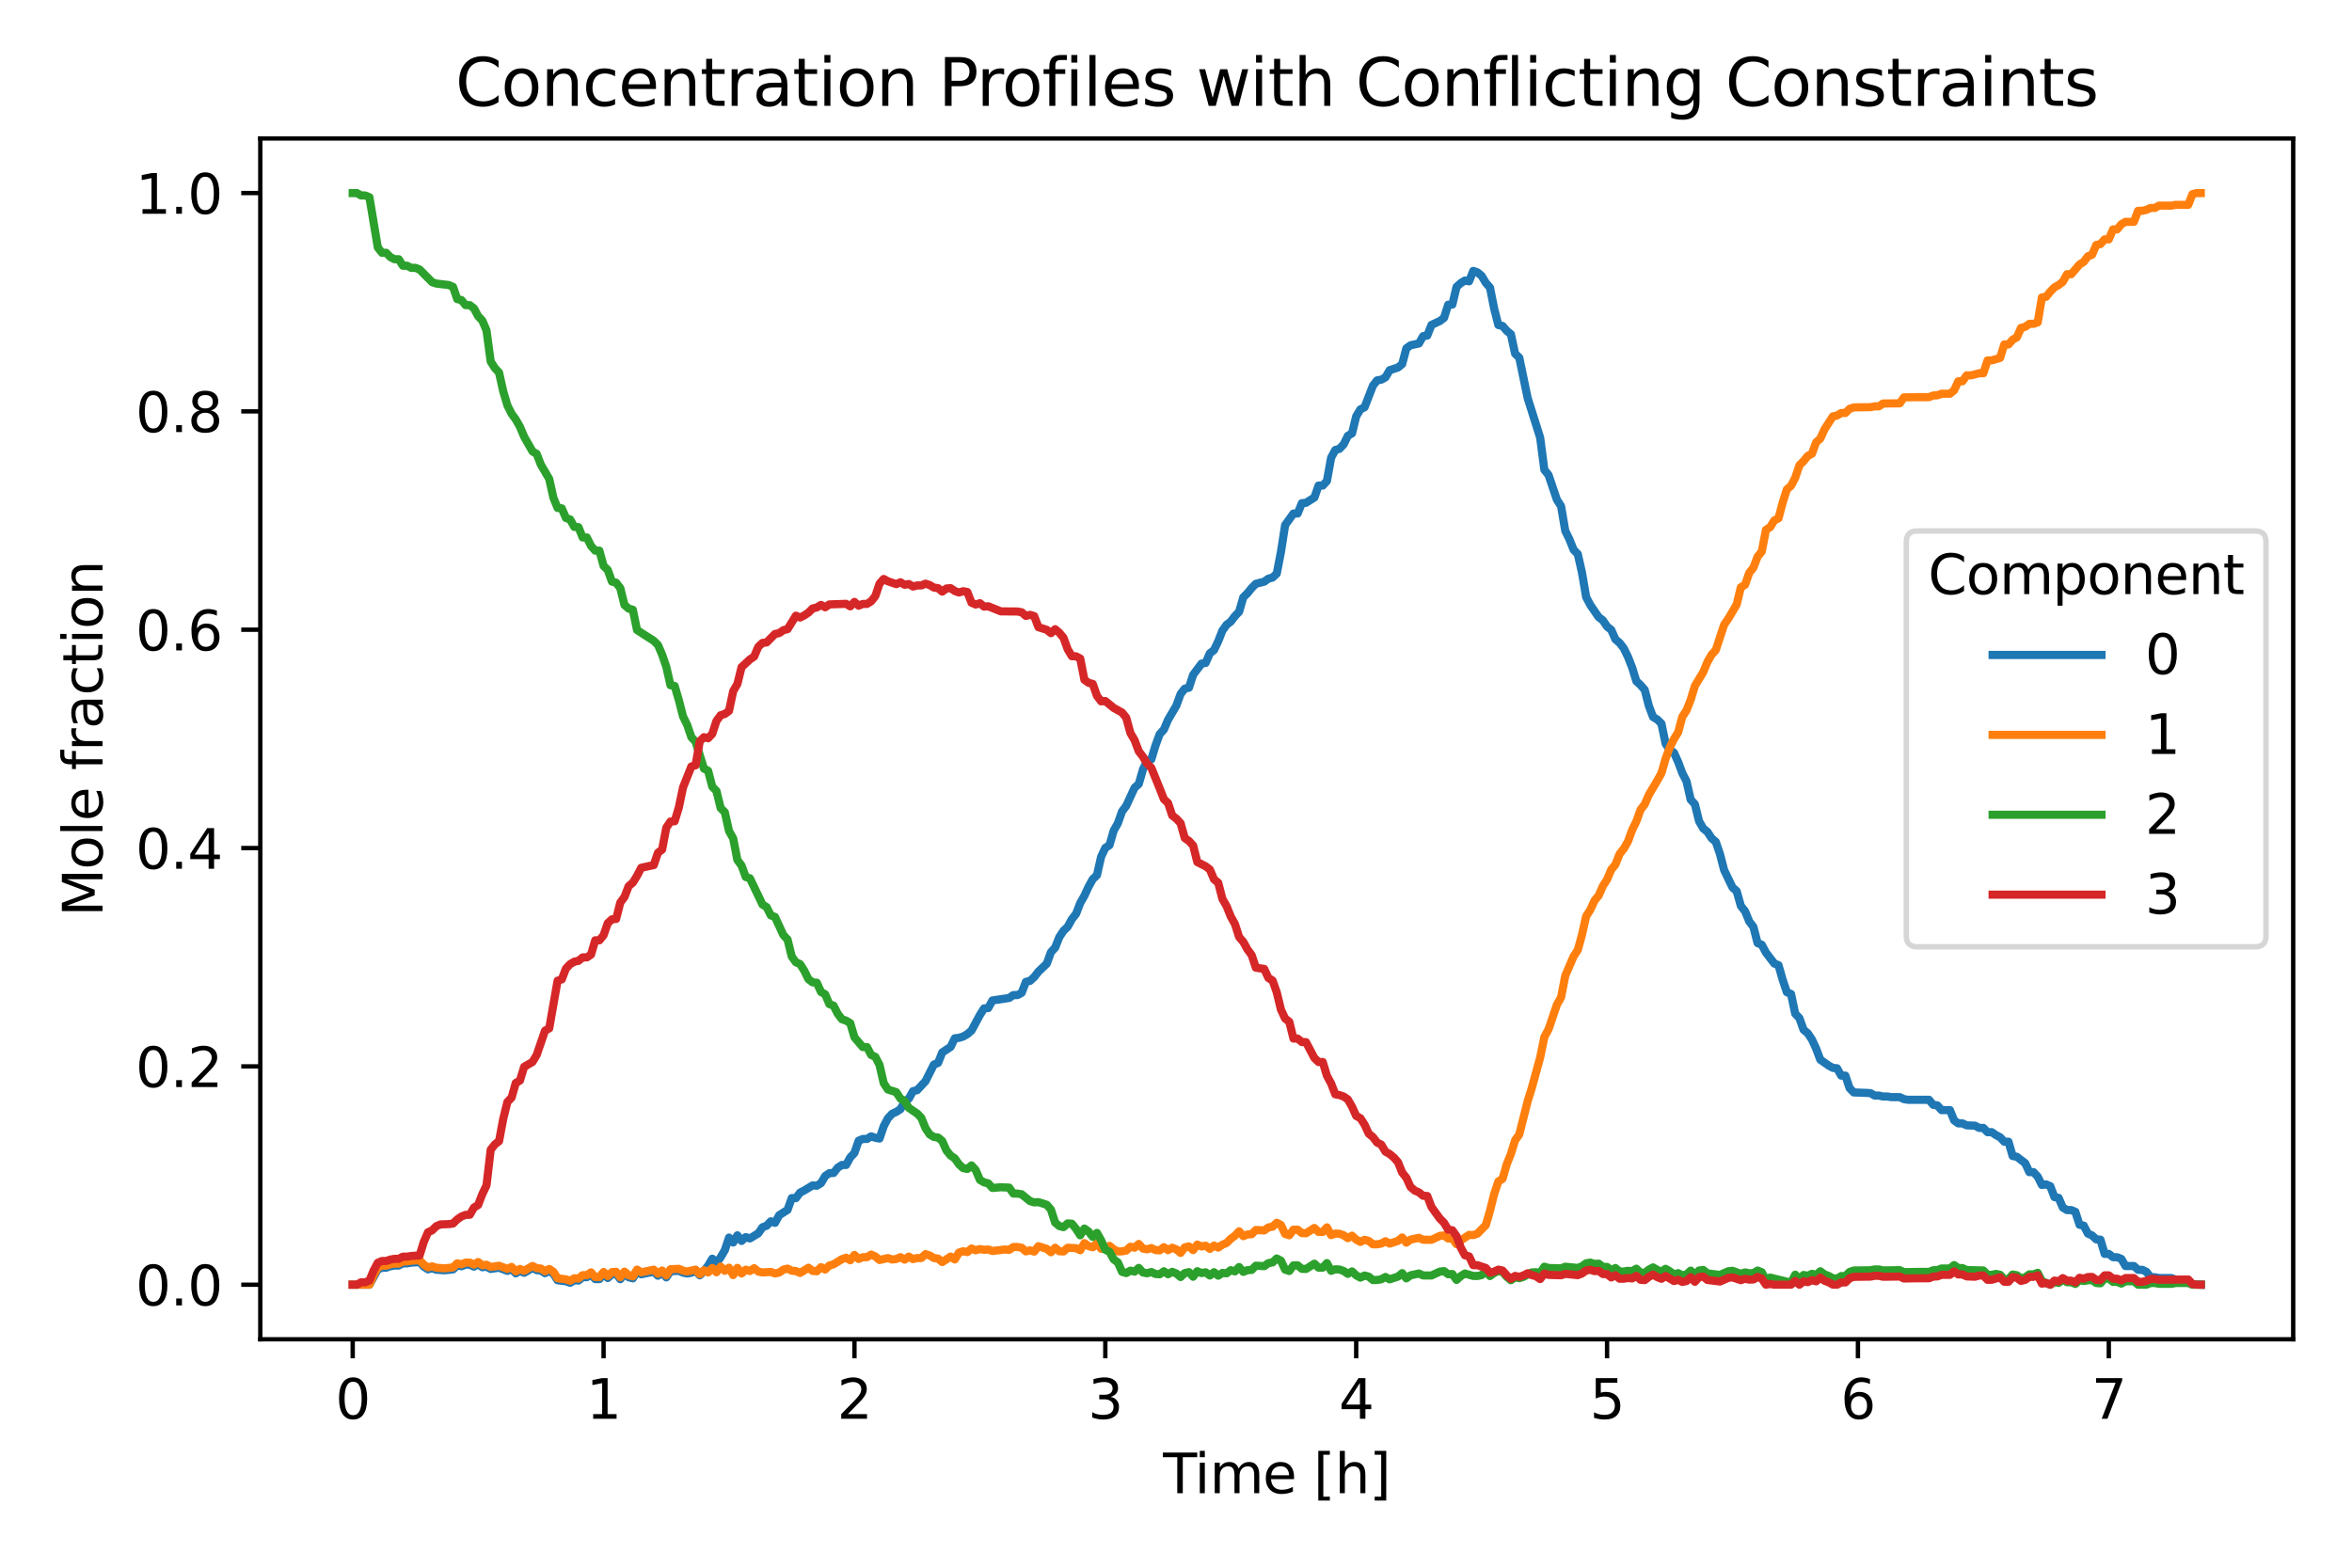 <?xml version="1.0" encoding="utf-8" standalone="no"?>
<!DOCTYPE svg PUBLIC "-//W3C//DTD SVG 1.1//EN"
  "http://www.w3.org/Graphics/SVG/1.1/DTD/svg11.dtd">
<svg xmlns:xlink="http://www.w3.org/1999/xlink" width="432pt" height="288pt" viewBox="0 0 432 288" xmlns="http://www.w3.org/2000/svg" version="1.1">
 <defs>
  <style type="text/css">*{stroke-linejoin: round; stroke-linecap: butt}</style>
 </defs>
 <g id="figure_1">
  <g id="patch_1">
   <path d="M 0 288 
L 432 288 
L 432 0 
L 0 0 
z
" style="fill: #ffffff"/>
  </g>
  <g id="axes_1">
   <g id="patch_2">
    <path d="M 47.81 246.04 
L 421.2 246.04 
L 421.2 25.44 
L 47.81 25.44 
z
" style="fill: #ffffff"/>
   </g>
   <g id="matplotlib.axis_1">
    <g id="xtick_1">
     <g id="line2d_1">
      <defs>
       <path id="m31c81aaff3" d="M 0 0 
L 0 3.5 
" style="stroke: #000000; stroke-width: 0.8"/>
      </defs>
      <g>
       <use xlink:href="#m31c81aaff3" x="64.782" y="246.04" style="stroke: #000000; stroke-width: 0.8"/>
      </g>
     </g>
     <g id="text_1">
      <!-- 0 -->
      <g transform="translate(61.601 260.638) scale(0.1 -0.1)">
       <defs>
        <path id="DejaVuSans-30" d="M 2034 4250 
Q 1547 4250 1301 3770 
Q 1056 3291 1056 2328 
Q 1056 1369 1301 889 
Q 1547 409 2034 409 
Q 2525 409 2770 889 
Q 3016 1369 3016 2328 
Q 3016 3291 2770 3770 
Q 2525 4250 2034 4250 
z
M 2034 4750 
Q 2819 4750 3233 4129 
Q 3647 3509 3647 2328 
Q 3647 1150 3233 529 
Q 2819 -91 2034 -91 
Q 1250 -91 836 529 
Q 422 1150 422 2328 
Q 422 3509 836 4129 
Q 1250 4750 2034 4750 
z
" transform="scale(0.016)"/>
       </defs>
       <use xlink:href="#DejaVuSans-30"/>
      </g>
     </g>
    </g>
    <g id="xtick_2">
     <g id="line2d_2">
      <g>
       <use xlink:href="#m31c81aaff3" x="110.861" y="246.04" style="stroke: #000000; stroke-width: 0.8"/>
      </g>
     </g>
     <g id="text_2">
      <!-- 1 -->
      <g transform="translate(107.68 260.638) scale(0.1 -0.1)">
       <defs>
        <path id="DejaVuSans-31" d="M 794 531 
L 1825 531 
L 1825 4091 
L 703 3866 
L 703 4441 
L 1819 4666 
L 2450 4666 
L 2450 531 
L 3481 531 
L 3481 0 
L 794 0 
L 794 531 
z
" transform="scale(0.016)"/>
       </defs>
       <use xlink:href="#DejaVuSans-31"/>
      </g>
     </g>
    </g>
    <g id="xtick_3">
     <g id="line2d_3">
      <g>
       <use xlink:href="#m31c81aaff3" x="156.939" y="246.04" style="stroke: #000000; stroke-width: 0.8"/>
      </g>
     </g>
     <g id="text_3">
      <!-- 2 -->
      <g transform="translate(153.758 260.638) scale(0.1 -0.1)">
       <defs>
        <path id="DejaVuSans-32" d="M 1228 531 
L 3431 531 
L 3431 0 
L 469 0 
L 469 531 
Q 828 903 1448 1529 
Q 2069 2156 2228 2338 
Q 2531 2678 2651 2914 
Q 2772 3150 2772 3378 
Q 2772 3750 2511 3984 
Q 2250 4219 1831 4219 
Q 1534 4219 1204 4116 
Q 875 4013 500 3803 
L 500 4441 
Q 881 4594 1212 4672 
Q 1544 4750 1819 4750 
Q 2544 4750 2975 4387 
Q 3406 4025 3406 3419 
Q 3406 3131 3298 2873 
Q 3191 2616 2906 2266 
Q 2828 2175 2409 1742 
Q 1991 1309 1228 531 
z
" transform="scale(0.016)"/>
       </defs>
       <use xlink:href="#DejaVuSans-32"/>
      </g>
     </g>
    </g>
    <g id="xtick_4">
     <g id="line2d_4">
      <g>
       <use xlink:href="#m31c81aaff3" x="203.018" y="246.04" style="stroke: #000000; stroke-width: 0.8"/>
      </g>
     </g>
     <g id="text_4">
      <!-- 3 -->
      <g transform="translate(199.837 260.638) scale(0.1 -0.1)">
       <defs>
        <path id="DejaVuSans-33" d="M 2597 2516 
Q 3050 2419 3304 2112 
Q 3559 1806 3559 1356 
Q 3559 666 3084 287 
Q 2609 -91 1734 -91 
Q 1441 -91 1130 -33 
Q 819 25 488 141 
L 488 750 
Q 750 597 1062 519 
Q 1375 441 1716 441 
Q 2309 441 2620 675 
Q 2931 909 2931 1356 
Q 2931 1769 2642 2001 
Q 2353 2234 1838 2234 
L 1294 2234 
L 1294 2753 
L 1863 2753 
Q 2328 2753 2575 2939 
Q 2822 3125 2822 3475 
Q 2822 3834 2567 4026 
Q 2313 4219 1838 4219 
Q 1578 4219 1281 4162 
Q 984 4106 628 3988 
L 628 4550 
Q 988 4650 1302 4700 
Q 1616 4750 1894 4750 
Q 2613 4750 3031 4423 
Q 3450 4097 3450 3541 
Q 3450 3153 3228 2886 
Q 3006 2619 2597 2516 
z
" transform="scale(0.016)"/>
       </defs>
       <use xlink:href="#DejaVuSans-33"/>
      </g>
     </g>
    </g>
    <g id="xtick_5">
     <g id="line2d_5">
      <g>
       <use xlink:href="#m31c81aaff3" x="249.097" y="246.04" style="stroke: #000000; stroke-width: 0.8"/>
      </g>
     </g>
     <g id="text_5">
      <!-- 4 -->
      <g transform="translate(245.915 260.638) scale(0.1 -0.1)">
       <defs>
        <path id="DejaVuSans-34" d="M 2419 4116 
L 825 1625 
L 2419 1625 
L 2419 4116 
z
M 2253 4666 
L 3047 4666 
L 3047 1625 
L 3713 1625 
L 3713 1100 
L 3047 1100 
L 3047 0 
L 2419 0 
L 2419 1100 
L 313 1100 
L 313 1709 
L 2253 4666 
z
" transform="scale(0.016)"/>
       </defs>
       <use xlink:href="#DejaVuSans-34"/>
      </g>
     </g>
    </g>
    <g id="xtick_6">
     <g id="line2d_6">
      <g>
       <use xlink:href="#m31c81aaff3" x="295.175" y="246.04" style="stroke: #000000; stroke-width: 0.8"/>
      </g>
     </g>
     <g id="text_6">
      <!-- 5 -->
      <g transform="translate(291.994 260.638) scale(0.1 -0.1)">
       <defs>
        <path id="DejaVuSans-35" d="M 691 4666 
L 3169 4666 
L 3169 4134 
L 1269 4134 
L 1269 2991 
Q 1406 3038 1543 3061 
Q 1681 3084 1819 3084 
Q 2600 3084 3056 2656 
Q 3513 2228 3513 1497 
Q 3513 744 3044 326 
Q 2575 -91 1722 -91 
Q 1428 -91 1123 -41 
Q 819 9 494 109 
L 494 744 
Q 775 591 1075 516 
Q 1375 441 1709 441 
Q 2250 441 2565 725 
Q 2881 1009 2881 1497 
Q 2881 1984 2565 2268 
Q 2250 2553 1709 2553 
Q 1456 2553 1204 2497 
Q 953 2441 691 2322 
L 691 4666 
z
" transform="scale(0.016)"/>
       </defs>
       <use xlink:href="#DejaVuSans-35"/>
      </g>
     </g>
    </g>
    <g id="xtick_7">
     <g id="line2d_7">
      <g>
       <use xlink:href="#m31c81aaff3" x="341.254" y="246.04" style="stroke: #000000; stroke-width: 0.8"/>
      </g>
     </g>
     <g id="text_7">
      <!-- 6 -->
      <g transform="translate(338.072 260.638) scale(0.1 -0.1)">
       <defs>
        <path id="DejaVuSans-36" d="M 2113 2584 
Q 1688 2584 1439 2293 
Q 1191 2003 1191 1497 
Q 1191 994 1439 701 
Q 1688 409 2113 409 
Q 2538 409 2786 701 
Q 3034 994 3034 1497 
Q 3034 2003 2786 2293 
Q 2538 2584 2113 2584 
z
M 3366 4563 
L 3366 3988 
Q 3128 4100 2886 4159 
Q 2644 4219 2406 4219 
Q 1781 4219 1451 3797 
Q 1122 3375 1075 2522 
Q 1259 2794 1537 2939 
Q 1816 3084 2150 3084 
Q 2853 3084 3261 2657 
Q 3669 2231 3669 1497 
Q 3669 778 3244 343 
Q 2819 -91 2113 -91 
Q 1303 -91 875 529 
Q 447 1150 447 2328 
Q 447 3434 972 4092 
Q 1497 4750 2381 4750 
Q 2619 4750 2861 4703 
Q 3103 4656 3366 4563 
z
" transform="scale(0.016)"/>
       </defs>
       <use xlink:href="#DejaVuSans-36"/>
      </g>
     </g>
    </g>
    <g id="xtick_8">
     <g id="line2d_8">
      <g>
       <use xlink:href="#m31c81aaff3" x="387.332" y="246.04" style="stroke: #000000; stroke-width: 0.8"/>
      </g>
     </g>
     <g id="text_8">
      <!-- 7 -->
      <g transform="translate(384.151 260.638) scale(0.1 -0.1)">
       <defs>
        <path id="DejaVuSans-37" d="M 525 4666 
L 3525 4666 
L 3525 4397 
L 1831 0 
L 1172 0 
L 2766 4134 
L 525 4134 
L 525 4666 
z
" transform="scale(0.016)"/>
       </defs>
       <use xlink:href="#DejaVuSans-37"/>
      </g>
     </g>
    </g>
    <g id="text_9">
     <!-- Time [h] -->
     <g transform="translate(213.612 274.317) scale(0.1 -0.1)">
      <defs>
       <path id="DejaVuSans-54" d="M -19 4666 
L 3928 4666 
L 3928 4134 
L 2272 4134 
L 2272 0 
L 1638 0 
L 1638 4134 
L -19 4134 
L -19 4666 
z
" transform="scale(0.016)"/>
       <path id="DejaVuSans-69" d="M 603 3500 
L 1178 3500 
L 1178 0 
L 603 0 
L 603 3500 
z
M 603 4863 
L 1178 4863 
L 1178 4134 
L 603 4134 
L 603 4863 
z
" transform="scale(0.016)"/>
       <path id="DejaVuSans-6d" d="M 3328 2828 
Q 3544 3216 3844 3400 
Q 4144 3584 4550 3584 
Q 5097 3584 5394 3201 
Q 5691 2819 5691 2113 
L 5691 0 
L 5113 0 
L 5113 2094 
Q 5113 2597 4934 2840 
Q 4756 3084 4391 3084 
Q 3944 3084 3684 2787 
Q 3425 2491 3425 1978 
L 3425 0 
L 2847 0 
L 2847 2094 
Q 2847 2600 2669 2842 
Q 2491 3084 2119 3084 
Q 1678 3084 1418 2786 
Q 1159 2488 1159 1978 
L 1159 0 
L 581 0 
L 581 3500 
L 1159 3500 
L 1159 2956 
Q 1356 3278 1631 3431 
Q 1906 3584 2284 3584 
Q 2666 3584 2933 3390 
Q 3200 3197 3328 2828 
z
" transform="scale(0.016)"/>
       <path id="DejaVuSans-65" d="M 3597 1894 
L 3597 1613 
L 953 1613 
Q 991 1019 1311 708 
Q 1631 397 2203 397 
Q 2534 397 2845 478 
Q 3156 559 3463 722 
L 3463 178 
Q 3153 47 2828 -22 
Q 2503 -91 2169 -91 
Q 1331 -91 842 396 
Q 353 884 353 1716 
Q 353 2575 817 3079 
Q 1281 3584 2069 3584 
Q 2775 3584 3186 3129 
Q 3597 2675 3597 1894 
z
M 3022 2063 
Q 3016 2534 2758 2815 
Q 2500 3097 2075 3097 
Q 1594 3097 1305 2825 
Q 1016 2553 972 2059 
L 3022 2063 
z
" transform="scale(0.016)"/>
       <path id="DejaVuSans-20" transform="scale(0.016)"/>
       <path id="DejaVuSans-5b" d="M 550 4863 
L 1875 4863 
L 1875 4416 
L 1125 4416 
L 1125 -397 
L 1875 -397 
L 1875 -844 
L 550 -844 
L 550 4863 
z
" transform="scale(0.016)"/>
       <path id="DejaVuSans-68" d="M 3513 2113 
L 3513 0 
L 2938 0 
L 2938 2094 
Q 2938 2591 2744 2837 
Q 2550 3084 2163 3084 
Q 1697 3084 1428 2787 
Q 1159 2491 1159 1978 
L 1159 0 
L 581 0 
L 581 4863 
L 1159 4863 
L 1159 2956 
Q 1366 3272 1645 3428 
Q 1925 3584 2291 3584 
Q 2894 3584 3203 3211 
Q 3513 2838 3513 2113 
z
" transform="scale(0.016)"/>
       <path id="DejaVuSans-5d" d="M 1947 4863 
L 1947 -844 
L 622 -844 
L 622 -397 
L 1369 -397 
L 1369 4416 
L 622 4416 
L 622 4863 
L 1947 4863 
z
" transform="scale(0.016)"/>
      </defs>
      <use xlink:href="#DejaVuSans-54"/>
      <use xlink:href="#DejaVuSans-69" transform="translate(57.959 0)"/>
      <use xlink:href="#DejaVuSans-6d" transform="translate(85.742 0)"/>
      <use xlink:href="#DejaVuSans-65" transform="translate(183.154 0)"/>
      <use xlink:href="#DejaVuSans-20" transform="translate(244.678 0)"/>
      <use xlink:href="#DejaVuSans-5b" transform="translate(276.465 0)"/>
      <use xlink:href="#DejaVuSans-68" transform="translate(315.479 0)"/>
      <use xlink:href="#DejaVuSans-5d" transform="translate(378.857 0)"/>
     </g>
    </g>
   </g>
   <g id="matplotlib.axis_2">
    <g id="ytick_1">
     <g id="line2d_9">
      <defs>
       <path id="m5eb9a94546" d="M 0 0 
L -3.5 0 
" style="stroke: #000000; stroke-width: 0.8"/>
      </defs>
      <g>
       <use xlink:href="#m5eb9a94546" x="47.81" y="236.013" style="stroke: #000000; stroke-width: 0.8"/>
      </g>
     </g>
     <g id="text_10">
      <!-- 0.0 -->
      <g transform="translate(24.907 239.812) scale(0.1 -0.1)">
       <defs>
        <path id="DejaVuSans-2e" d="M 684 794 
L 1344 794 
L 1344 0 
L 684 0 
L 684 794 
z
" transform="scale(0.016)"/>
       </defs>
       <use xlink:href="#DejaVuSans-30"/>
       <use xlink:href="#DejaVuSans-2e" transform="translate(63.623 0)"/>
       <use xlink:href="#DejaVuSans-30" transform="translate(95.41 0)"/>
      </g>
     </g>
    </g>
    <g id="ytick_2">
     <g id="line2d_10">
      <g>
       <use xlink:href="#m5eb9a94546" x="47.81" y="195.904" style="stroke: #000000; stroke-width: 0.8"/>
      </g>
     </g>
     <g id="text_11">
      <!-- 0.2 -->
      <g transform="translate(24.907 199.703) scale(0.1 -0.1)">
       <use xlink:href="#DejaVuSans-30"/>
       <use xlink:href="#DejaVuSans-2e" transform="translate(63.623 0)"/>
       <use xlink:href="#DejaVuSans-32" transform="translate(95.41 0)"/>
      </g>
     </g>
    </g>
    <g id="ytick_3">
     <g id="line2d_11">
      <g>
       <use xlink:href="#m5eb9a94546" x="47.81" y="155.795" style="stroke: #000000; stroke-width: 0.8"/>
      </g>
     </g>
     <g id="text_12">
      <!-- 0.4 -->
      <g transform="translate(24.907 159.594) scale(0.1 -0.1)">
       <use xlink:href="#DejaVuSans-30"/>
       <use xlink:href="#DejaVuSans-2e" transform="translate(63.623 0)"/>
       <use xlink:href="#DejaVuSans-34" transform="translate(95.41 0)"/>
      </g>
     </g>
    </g>
    <g id="ytick_4">
     <g id="line2d_12">
      <g>
       <use xlink:href="#m5eb9a94546" x="47.81" y="115.685" style="stroke: #000000; stroke-width: 0.8"/>
      </g>
     </g>
     <g id="text_13">
      <!-- 0.6 -->
      <g transform="translate(24.907 119.485) scale(0.1 -0.1)">
       <use xlink:href="#DejaVuSans-30"/>
       <use xlink:href="#DejaVuSans-2e" transform="translate(63.623 0)"/>
       <use xlink:href="#DejaVuSans-36" transform="translate(95.41 0)"/>
      </g>
     </g>
    </g>
    <g id="ytick_5">
     <g id="line2d_13">
      <g>
       <use xlink:href="#m5eb9a94546" x="47.81" y="75.576" style="stroke: #000000; stroke-width: 0.8"/>
      </g>
     </g>
     <g id="text_14">
      <!-- 0.8 -->
      <g transform="translate(24.907 79.376) scale(0.1 -0.1)">
       <defs>
        <path id="DejaVuSans-38" d="M 2034 2216 
Q 1584 2216 1326 1975 
Q 1069 1734 1069 1313 
Q 1069 891 1326 650 
Q 1584 409 2034 409 
Q 2484 409 2743 651 
Q 3003 894 3003 1313 
Q 3003 1734 2745 1975 
Q 2488 2216 2034 2216 
z
M 1403 2484 
Q 997 2584 770 2862 
Q 544 3141 544 3541 
Q 544 4100 942 4425 
Q 1341 4750 2034 4750 
Q 2731 4750 3128 4425 
Q 3525 4100 3525 3541 
Q 3525 3141 3298 2862 
Q 3072 2584 2669 2484 
Q 3125 2378 3379 2068 
Q 3634 1759 3634 1313 
Q 3634 634 3220 271 
Q 2806 -91 2034 -91 
Q 1263 -91 848 271 
Q 434 634 434 1313 
Q 434 1759 690 2068 
Q 947 2378 1403 2484 
z
M 1172 3481 
Q 1172 3119 1398 2916 
Q 1625 2713 2034 2713 
Q 2441 2713 2670 2916 
Q 2900 3119 2900 3481 
Q 2900 3844 2670 4047 
Q 2441 4250 2034 4250 
Q 1625 4250 1398 4047 
Q 1172 3844 1172 3481 
z
" transform="scale(0.016)"/>
       </defs>
       <use xlink:href="#DejaVuSans-30"/>
       <use xlink:href="#DejaVuSans-2e" transform="translate(63.623 0)"/>
       <use xlink:href="#DejaVuSans-38" transform="translate(95.41 0)"/>
      </g>
     </g>
    </g>
    <g id="ytick_6">
     <g id="line2d_14">
      <g>
       <use xlink:href="#m5eb9a94546" x="47.81" y="35.467" style="stroke: #000000; stroke-width: 0.8"/>
      </g>
     </g>
     <g id="text_15">
      <!-- 1.0 -->
      <g transform="translate(24.907 39.266) scale(0.1 -0.1)">
       <use xlink:href="#DejaVuSans-31"/>
       <use xlink:href="#DejaVuSans-2e" transform="translate(63.623 0)"/>
       <use xlink:href="#DejaVuSans-30" transform="translate(95.41 0)"/>
      </g>
     </g>
    </g>
    <g id="text_16">
     <!-- Mole fraction -->
     <g transform="translate(18.827 168.374) rotate(-90) scale(0.1 -0.1)">
      <defs>
       <path id="DejaVuSans-4d" d="M 628 4666 
L 1569 4666 
L 2759 1491 
L 3956 4666 
L 4897 4666 
L 4897 0 
L 4281 0 
L 4281 4097 
L 3078 897 
L 2444 897 
L 1241 4097 
L 1241 0 
L 628 0 
L 628 4666 
z
" transform="scale(0.016)"/>
       <path id="DejaVuSans-6f" d="M 1959 3097 
Q 1497 3097 1228 2736 
Q 959 2375 959 1747 
Q 959 1119 1226 758 
Q 1494 397 1959 397 
Q 2419 397 2687 759 
Q 2956 1122 2956 1747 
Q 2956 2369 2687 2733 
Q 2419 3097 1959 3097 
z
M 1959 3584 
Q 2709 3584 3137 3096 
Q 3566 2609 3566 1747 
Q 3566 888 3137 398 
Q 2709 -91 1959 -91 
Q 1206 -91 779 398 
Q 353 888 353 1747 
Q 353 2609 779 3096 
Q 1206 3584 1959 3584 
z
" transform="scale(0.016)"/>
       <path id="DejaVuSans-6c" d="M 603 4863 
L 1178 4863 
L 1178 0 
L 603 0 
L 603 4863 
z
" transform="scale(0.016)"/>
       <path id="DejaVuSans-66" d="M 2375 4863 
L 2375 4384 
L 1825 4384 
Q 1516 4384 1395 4259 
Q 1275 4134 1275 3809 
L 1275 3500 
L 2222 3500 
L 2222 3053 
L 1275 3053 
L 1275 0 
L 697 0 
L 697 3053 
L 147 3053 
L 147 3500 
L 697 3500 
L 697 3744 
Q 697 4328 969 4595 
Q 1241 4863 1831 4863 
L 2375 4863 
z
" transform="scale(0.016)"/>
       <path id="DejaVuSans-72" d="M 2631 2963 
Q 2534 3019 2420 3045 
Q 2306 3072 2169 3072 
Q 1681 3072 1420 2755 
Q 1159 2438 1159 1844 
L 1159 0 
L 581 0 
L 581 3500 
L 1159 3500 
L 1159 2956 
Q 1341 3275 1631 3429 
Q 1922 3584 2338 3584 
Q 2397 3584 2469 3576 
Q 2541 3569 2628 3553 
L 2631 2963 
z
" transform="scale(0.016)"/>
       <path id="DejaVuSans-61" d="M 2194 1759 
Q 1497 1759 1228 1600 
Q 959 1441 959 1056 
Q 959 750 1161 570 
Q 1363 391 1709 391 
Q 2188 391 2477 730 
Q 2766 1069 2766 1631 
L 2766 1759 
L 2194 1759 
z
M 3341 1997 
L 3341 0 
L 2766 0 
L 2766 531 
Q 2569 213 2275 61 
Q 1981 -91 1556 -91 
Q 1019 -91 701 211 
Q 384 513 384 1019 
Q 384 1609 779 1909 
Q 1175 2209 1959 2209 
L 2766 2209 
L 2766 2266 
Q 2766 2663 2505 2880 
Q 2244 3097 1772 3097 
Q 1472 3097 1187 3025 
Q 903 2953 641 2809 
L 641 3341 
Q 956 3463 1253 3523 
Q 1550 3584 1831 3584 
Q 2591 3584 2966 3190 
Q 3341 2797 3341 1997 
z
" transform="scale(0.016)"/>
       <path id="DejaVuSans-63" d="M 3122 3366 
L 3122 2828 
Q 2878 2963 2633 3030 
Q 2388 3097 2138 3097 
Q 1578 3097 1268 2742 
Q 959 2388 959 1747 
Q 959 1106 1268 751 
Q 1578 397 2138 397 
Q 2388 397 2633 464 
Q 2878 531 3122 666 
L 3122 134 
Q 2881 22 2623 -34 
Q 2366 -91 2075 -91 
Q 1284 -91 818 406 
Q 353 903 353 1747 
Q 353 2603 823 3093 
Q 1294 3584 2113 3584 
Q 2378 3584 2631 3529 
Q 2884 3475 3122 3366 
z
" transform="scale(0.016)"/>
       <path id="DejaVuSans-74" d="M 1172 4494 
L 1172 3500 
L 2356 3500 
L 2356 3053 
L 1172 3053 
L 1172 1153 
Q 1172 725 1289 603 
Q 1406 481 1766 481 
L 2356 481 
L 2356 0 
L 1766 0 
Q 1100 0 847 248 
Q 594 497 594 1153 
L 594 3053 
L 172 3053 
L 172 3500 
L 594 3500 
L 594 4494 
L 1172 4494 
z
" transform="scale(0.016)"/>
       <path id="DejaVuSans-6e" d="M 3513 2113 
L 3513 0 
L 2938 0 
L 2938 2094 
Q 2938 2591 2744 2837 
Q 2550 3084 2163 3084 
Q 1697 3084 1428 2787 
Q 1159 2491 1159 1978 
L 1159 0 
L 581 0 
L 581 3500 
L 1159 3500 
L 1159 2956 
Q 1366 3272 1645 3428 
Q 1925 3584 2291 3584 
Q 2894 3584 3203 3211 
Q 3513 2838 3513 2113 
z
" transform="scale(0.016)"/>
      </defs>
      <use xlink:href="#DejaVuSans-4d"/>
      <use xlink:href="#DejaVuSans-6f" transform="translate(86.279 0)"/>
      <use xlink:href="#DejaVuSans-6c" transform="translate(147.461 0)"/>
      <use xlink:href="#DejaVuSans-65" transform="translate(175.244 0)"/>
      <use xlink:href="#DejaVuSans-20" transform="translate(236.768 0)"/>
      <use xlink:href="#DejaVuSans-66" transform="translate(268.555 0)"/>
      <use xlink:href="#DejaVuSans-72" transform="translate(303.76 0)"/>
      <use xlink:href="#DejaVuSans-61" transform="translate(344.873 0)"/>
      <use xlink:href="#DejaVuSans-63" transform="translate(406.152 0)"/>
      <use xlink:href="#DejaVuSans-74" transform="translate(461.133 0)"/>
      <use xlink:href="#DejaVuSans-69" transform="translate(500.342 0)"/>
      <use xlink:href="#DejaVuSans-6f" transform="translate(528.125 0)"/>
      <use xlink:href="#DejaVuSans-6e" transform="translate(589.307 0)"/>
     </g>
    </g>
   </g>
   <g id="line2d_15">
    <path d="M 64.782 236.013 
L 67.854 236.013 
L 69.39 233.213 
L 70.158 232.885 
L 70.926 232.885 
L 71.694 232.623 
L 72.462 232.491 
L 73.23 232.491 
L 73.998 232.092 
L 74.766 232.092 
L 75.534 231.962 
L 77.07 231.861 
L 77.838 232.684 
L 78.606 233.187 
L 79.374 233.004 
L 80.142 233.259 
L 81.678 233.365 
L 83.214 233.195 
L 83.982 232.449 
L 84.75 232.627 
L 85.518 232.317 
L 86.286 232.322 
L 87.054 232.687 
L 87.822 232.208 
L 88.59 232.803 
L 89.358 232.699 
L 90.125 233.119 
L 91.661 232.889 
L 93.197 233.472 
L 93.965 233.109 
L 94.733 233.929 
L 95.501 233.478 
L 96.269 233.826 
L 97.805 232.929 
L 98.573 233.338 
L 99.341 233.403 
L 100.109 233.899 
L 100.877 233.483 
L 101.645 233.997 
L 102.413 235.196 
L 103.949 235.387 
L 104.717 235.655 
L 105.485 235.199 
L 106.253 235.252 
L 107.021 234.624 
L 107.789 234.624 
L 108.557 234.107 
L 109.325 234.981 
L 110.093 234.981 
L 110.861 234.045 
L 111.629 234.781 
L 112.397 234.07 
L 113.165 234 
L 113.933 235.002 
L 114.701 233.972 
L 115.469 234.634 
L 116.237 234.848 
L 117.005 233.605 
L 117.773 234.103 
L 120.077 233.61 
L 120.845 234.361 
L 121.613 233.763 
L 122.38 234.665 
L 123.148 233.534 
L 124.684 233.458 
L 125.452 233.792 
L 126.22 233.953 
L 126.988 233.812 
L 127.756 233.422 
L 128.524 234.292 
L 129.292 233.532 
L 130.06 232.516 
L 130.828 231.234 
L 131.596 232.021 
L 132.364 230.978 
L 133.132 229.665 
L 133.9 227.355 
L 134.668 228.261 
L 135.436 226.941 
L 136.204 227.971 
L 136.972 227.272 
L 137.74 227.515 
L 139.276 226.581 
L 140.044 225.469 
L 140.812 225.172 
L 141.58 224.368 
L 142.348 224.647 
L 143.116 223.244 
L 144.652 222.271 
L 145.42 220.1 
L 146.188 220.11 
L 146.956 219.089 
L 147.724 218.699 
L 149.26 217.767 
L 150.028 217.829 
L 150.796 217.358 
L 151.564 216.048 
L 152.332 215.522 
L 153.1 215.489 
L 153.868 214.517 
L 154.635 214.016 
L 155.403 214.022 
L 156.171 212.625 
L 156.939 211.81 
L 157.707 209.563 
L 158.475 209.239 
L 159.243 209.239 
L 160.011 208.758 
L 160.779 209.026 
L 161.547 209.161 
L 162.315 206.897 
L 163.083 205.448 
L 163.851 204.619 
L 164.619 204.261 
L 165.387 203.767 
L 166.155 202.395 
L 166.923 201.838 
L 167.691 200.46 
L 168.459 200.267 
L 169.995 198.616 
L 171.531 195.564 
L 172.299 195.266 
L 173.067 193.341 
L 174.603 192.327 
L 175.371 190.747 
L 176.139 190.661 
L 176.907 190.424 
L 177.675 189.975 
L 178.443 189.321 
L 179.979 186.467 
L 180.747 185.249 
L 181.515 185.188 
L 182.283 183.795 
L 185.355 183.335 
L 186.123 182.806 
L 186.89 182.806 
L 187.658 182.382 
L 188.426 180.383 
L 189.194 180.19 
L 189.962 179.489 
L 190.73 178.501 
L 192.266 177.037 
L 193.034 174.913 
L 193.802 174.09 
L 194.57 172.15 
L 195.338 170.995 
L 196.106 170.255 
L 196.874 168.859 
L 197.642 167.884 
L 198.41 165.903 
L 199.178 164.549 
L 199.946 162.886 
L 200.714 161.507 
L 201.482 160.778 
L 202.25 157.385 
L 203.018 155.76 
L 203.786 155.268 
L 204.554 152.594 
L 205.322 151.243 
L 206.09 149.065 
L 206.858 148.044 
L 208.394 144.708 
L 209.162 144.026 
L 209.93 141.352 
L 210.698 139.785 
L 211.466 139.499 
L 212.234 136.95 
L 213.002 134.867 
L 213.77 134.038 
L 214.538 132.231 
L 216.074 129.612 
L 216.842 127.498 
L 217.61 126.513 
L 218.378 126.337 
L 219.145 123.973 
L 220.681 121.921 
L 221.449 121.776 
L 222.217 120.019 
L 222.985 119.418 
L 223.753 117.794 
L 224.521 115.854 
L 225.289 114.775 
L 226.057 114.197 
L 226.825 113.178 
L 227.593 112.378 
L 228.361 109.733 
L 229.129 108.972 
L 229.897 108.022 
L 230.665 107.25 
L 232.201 106.859 
L 232.969 106.307 
L 233.737 106.1 
L 234.505 105.379 
L 235.273 101.403 
L 236.041 96.47 
L 237.577 94.339 
L 238.345 94.339 
L 239.113 92.442 
L 239.881 92.365 
L 241.417 91.394 
L 242.185 89.204 
L 242.953 89.204 
L 243.721 88.364 
L 244.489 84.089 
L 245.257 82.675 
L 246.025 82.447 
L 246.793 81.635 
L 247.561 80.06 
L 248.329 79.614 
L 249.097 76.481 
L 249.865 75.208 
L 250.632 74.819 
L 252.168 70.858 
L 252.936 69.877 
L 253.704 69.747 
L 254.472 69.318 
L 255.24 68.014 
L 256.776 67.511 
L 257.544 66.878 
L 258.312 63.993 
L 259.08 63.43 
L 260.616 63.101 
L 261.384 61.762 
L 262.152 61.645 
L 262.92 59.693 
L 264.456 58.982 
L 265.224 58.401 
L 265.992 55.98 
L 266.76 55.945 
L 267.528 52.708 
L 268.296 52.013 
L 269.064 51.535 
L 269.832 51.677 
L 270.6 49.77 
L 271.368 50.034 
L 272.136 50.672 
L 272.904 51.957 
L 273.672 52.836 
L 274.44 56.707 
L 275.208 59.709 
L 275.976 59.873 
L 276.744 60.76 
L 277.512 61.394 
L 278.28 64.964 
L 279.048 65.703 
L 280.584 73.104 
L 282.887 80.404 
L 283.655 86.308 
L 284.423 87.256 
L 285.959 91.798 
L 286.727 92.988 
L 287.495 97.506 
L 288.263 99.083 
L 289.031 101.002 
L 289.799 101.789 
L 290.567 105.198 
L 291.335 109.697 
L 292.103 111.151 
L 293.639 113.378 
L 294.407 113.96 
L 295.175 115.101 
L 295.943 115.711 
L 296.711 117.459 
L 297.479 118.103 
L 298.247 119.105 
L 299.015 120.681 
L 299.783 122.644 
L 300.551 125.129 
L 301.319 125.846 
L 302.087 126.721 
L 302.855 129.688 
L 303.623 131.718 
L 304.391 132.176 
L 305.159 132.932 
L 305.927 136.62 
L 306.695 137.79 
L 307.463 138.267 
L 308.231 139.976 
L 308.999 142.036 
L 309.767 143.538 
L 310.535 146.899 
L 311.303 147.742 
L 312.071 150.852 
L 312.839 152.198 
L 313.607 152.813 
L 314.375 153.992 
L 315.142 154.652 
L 315.91 156.889 
L 316.678 159.843 
L 318.214 163.034 
L 318.982 163.709 
L 319.75 166.433 
L 320.518 167.399 
L 321.286 169.261 
L 322.054 170.282 
L 322.822 173.251 
L 323.59 173.564 
L 324.358 174.993 
L 325.894 177.012 
L 326.662 177.31 
L 327.43 180.001 
L 328.198 182.273 
L 328.966 182.605 
L 329.734 186.224 
L 330.502 187.035 
L 331.27 189.178 
L 332.038 189.824 
L 332.806 190.968 
L 333.574 192.632 
L 334.342 194.674 
L 335.878 195.757 
L 336.646 196.18 
L 337.414 196.25 
L 338.182 197.606 
L 338.95 197.606 
L 339.718 199.893 
L 340.486 200.691 
L 342.79 200.774 
L 343.558 200.82 
L 344.326 201.263 
L 345.094 201.263 
L 345.862 201.436 
L 346.63 201.436 
L 347.397 201.558 
L 348.933 201.558 
L 349.701 201.92 
L 350.469 202.043 
L 354.309 202.043 
L 355.077 202.966 
L 355.845 203.072 
L 356.613 203.939 
L 358.149 203.939 
L 358.917 205.822 
L 359.685 206.375 
L 360.453 206.376 
L 361.221 206.737 
L 362.757 206.795 
L 363.525 207.208 
L 364.293 207.208 
L 365.061 207.994 
L 365.829 207.986 
L 366.597 208.527 
L 367.365 208.921 
L 368.133 209.742 
L 368.901 209.742 
L 369.669 212.37 
L 370.437 212.511 
L 371.973 213.679 
L 372.741 215.336 
L 373.509 215.336 
L 374.277 216.169 
L 375.045 217.694 
L 375.813 217.581 
L 376.581 217.914 
L 377.349 219.92 
L 378.117 220.062 
L 378.885 221.842 
L 379.652 222.304 
L 380.42 222.304 
L 381.188 222.62 
L 381.956 224.999 
L 382.724 225.161 
L 383.492 226.618 
L 384.26 226.964 
L 385.028 227.687 
L 385.796 227.739 
L 386.564 230.351 
L 387.332 230.351 
L 388.113 230.962 
L 388.868 230.962 
L 389.636 231.279 
L 390.404 232.583 
L 391.94 232.583 
L 392.708 233.277 
L 393.476 233.277 
L 394.244 233.649 
L 395.012 234.644 
L 395.78 234.644 
L 396.548 234.786 
L 398.852 234.786 
L 399.62 235.107 
L 401.924 235.107 
L 402.692 235.93 
L 404.228 236.013 
L 404.228 236.013 
" clip-path="url(#pc7f6cf7109)" style="fill: none; stroke: #1f77b4; stroke-width: 1.5; stroke-linecap: square"/>
   </g>
   <g id="line2d_16">
    <path d="M 64.782 236.013 
L 67.854 236.013 
L 68.622 234.29 
L 69.39 232.852 
L 70.158 232.524 
L 70.926 232.524 
L 71.694 232.262 
L 72.462 232.13 
L 73.23 232.13 
L 73.998 231.731 
L 74.766 231.731 
L 75.534 231.601 
L 77.07 231.5 
L 77.838 232.323 
L 78.606 232.826 
L 79.374 232.643 
L 80.142 232.898 
L 81.678 233.004 
L 83.214 232.834 
L 83.982 232.088 
L 84.75 232.266 
L 85.518 231.956 
L 86.286 231.961 
L 87.054 232.325 
L 87.822 231.847 
L 88.59 232.442 
L 89.358 232.338 
L 90.125 232.758 
L 91.661 232.528 
L 93.197 233.111 
L 93.965 232.748 
L 94.733 233.567 
L 95.501 233.116 
L 96.269 233.465 
L 97.805 232.567 
L 98.573 232.976 
L 99.341 233.041 
L 100.109 233.538 
L 100.877 233.122 
L 101.645 233.636 
L 102.413 234.835 
L 103.949 235.025 
L 104.717 235.293 
L 105.485 234.838 
L 106.253 234.891 
L 107.021 234.263 
L 107.789 234.263 
L 108.557 233.746 
L 109.325 234.62 
L 110.093 234.62 
L 110.861 233.683 
L 111.629 234.42 
L 112.397 233.709 
L 113.165 233.639 
L 113.933 234.641 
L 114.701 233.611 
L 115.469 234.273 
L 116.237 234.487 
L 117.005 233.244 
L 117.773 233.742 
L 120.077 233.249 
L 120.845 234 
L 121.613 233.402 
L 122.38 234.304 
L 123.148 233.173 
L 124.684 233.097 
L 125.452 233.43 
L 126.22 233.592 
L 127.756 233.242 
L 128.524 234.112 
L 129.292 233.352 
L 130.06 233.762 
L 130.828 232.94 
L 131.596 233.728 
L 132.364 232.685 
L 133.132 233.458 
L 133.9 232.889 
L 134.668 234.246 
L 135.436 232.926 
L 136.204 233.956 
L 136.972 233.256 
L 137.74 233.499 
L 138.508 232.984 
L 139.276 233.597 
L 140.044 233.759 
L 141.58 233.665 
L 142.348 233.944 
L 143.116 233.784 
L 143.884 233.247 
L 144.652 233.06 
L 145.42 233.435 
L 146.188 233.511 
L 146.956 233.852 
L 148.492 232.898 
L 149.26 233.483 
L 150.028 233.545 
L 150.796 232.788 
L 151.564 233.225 
L 152.332 232.481 
L 153.1 232.271 
L 154.635 231.326 
L 155.403 231.053 
L 156.171 231.518 
L 156.939 230.551 
L 157.707 231.283 
L 158.475 230.959 
L 159.243 230.959 
L 160.011 230.478 
L 160.779 230.827 
L 161.547 231.479 
L 163.083 231.118 
L 163.851 231.383 
L 164.619 231.29 
L 165.387 230.949 
L 166.155 231.407 
L 166.923 230.85 
L 167.691 231.31 
L 168.459 231.117 
L 169.227 231.11 
L 169.995 230.396 
L 170.763 230.649 
L 171.531 231.116 
L 172.299 231.216 
L 173.067 231.857 
L 174.603 230.843 
L 175.371 231.369 
L 176.139 230.107 
L 176.907 229.871 
L 177.675 230.021 
L 178.443 229.366 
L 179.211 229.696 
L 179.979 229.462 
L 180.747 229.602 
L 181.515 229.541 
L 182.283 229.816 
L 184.587 229.55 
L 185.355 229.615 
L 186.123 229.087 
L 186.89 229.087 
L 187.658 229.228 
L 188.426 229.894 
L 189.194 229.701 
L 189.962 229.935 
L 190.73 228.946 
L 192.266 229.434 
L 193.034 230.047 
L 193.802 229.224 
L 194.57 229.871 
L 195.338 229.908 
L 196.106 229.224 
L 197.642 229.306 
L 198.41 229.678 
L 199.178 228.373 
L 199.946 228.927 
L 200.714 229.131 
L 201.482 228.402 
L 202.25 229.418 
L 203.018 229.361 
L 203.786 228.868 
L 204.554 229.507 
L 205.322 229.901 
L 206.09 229.884 
L 206.858 229.736 
L 207.626 229.033 
L 208.394 229.214 
L 209.162 228.532 
L 209.93 229.371 
L 210.698 229.515 
L 211.466 229.284 
L 212.234 229.648 
L 213.002 229.7 
L 213.77 229.119 
L 214.538 229.662 
L 215.306 229.221 
L 216.074 229.531 
L 216.842 230.177 
L 217.61 229.151 
L 218.378 228.975 
L 219.145 229.655 
L 219.913 228.643 
L 220.681 228.989 
L 221.449 228.845 
L 222.217 229.43 
L 222.985 228.829 
L 223.753 229.191 
L 224.521 228.668 
L 225.289 228.348 
L 226.057 227.587 
L 226.825 227.009 
L 227.593 226.209 
L 228.361 227.091 
L 229.129 226.779 
L 229.897 226.731 
L 230.665 225.96 
L 232.201 226.042 
L 232.969 225.491 
L 233.737 225.356 
L 234.505 224.634 
L 235.273 225.038 
L 236.041 226.682 
L 236.809 226.933 
L 237.577 225.904 
L 238.345 225.904 
L 239.113 226.536 
L 239.881 226.562 
L 241.417 225.59 
L 242.185 226.32 
L 242.953 226.32 
L 243.721 225.48 
L 244.489 226.904 
L 245.257 226.617 
L 246.025 226.662 
L 246.793 226.933 
L 247.561 227.458 
L 248.329 227.012 
L 249.097 227.731 
L 249.865 228.155 
L 250.632 227.766 
L 251.4 227.969 
L 252.168 228.598 
L 252.936 228.589 
L 253.704 228.458 
L 254.472 228.03 
L 255.24 228.465 
L 256.776 227.962 
L 257.544 227.329 
L 258.312 228.29 
L 259.08 227.727 
L 260.616 227.398 
L 261.384 227.753 
L 262.92 227.761 
L 264.456 227.05 
L 265.224 226.957 
L 265.992 227.53 
L 266.76 227.495 
L 267.528 228.573 
L 268.296 227.879 
L 269.832 226.861 
L 270.6 226.901 
L 271.368 226.63 
L 272.904 225.067 
L 273.672 222.429 
L 274.44 219.351 
L 275.208 217.052 
L 275.976 216.56 
L 276.744 213.897 
L 277.512 211.995 
L 278.28 209.488 
L 279.048 208.422 
L 280.584 202.327 
L 281.352 199.866 
L 282.887 194.274 
L 283.655 190.518 
L 284.423 189.1 
L 285.959 184.573 
L 286.727 183.228 
L 287.495 179.268 
L 289.031 175.679 
L 289.799 174.524 
L 290.567 171.723 
L 291.335 168.328 
L 292.103 167.133 
L 292.871 165.452 
L 293.639 164.511 
L 294.407 162.763 
L 295.175 161.583 
L 295.943 159.754 
L 296.711 158.817 
L 297.479 156.885 
L 298.247 155.908 
L 299.015 154.583 
L 299.783 152.465 
L 300.551 150.914 
L 301.319 148.763 
L 302.087 147.765 
L 302.855 146.008 
L 304.391 143.415 
L 305.159 142.039 
L 305.927 139.374 
L 306.695 137.305 
L 307.463 135.762 
L 308.231 134.531 
L 308.999 131.67 
L 309.767 130.501 
L 310.535 128.546 
L 311.303 126.017 
L 312.839 123.47 
L 313.607 121.623 
L 314.375 120.264 
L 315.142 119.436 
L 316.678 114.761 
L 317.446 113.653 
L 318.982 111.05 
L 319.75 107.889 
L 320.518 107.432 
L 321.286 105.242 
L 322.054 104.289 
L 322.822 102.262 
L 323.59 101.321 
L 324.358 97.343 
L 325.126 96.851 
L 325.894 95.608 
L 326.662 95.216 
L 327.43 92.332 
L 328.198 89.907 
L 328.966 89.243 
L 329.734 87.771 
L 330.502 85.475 
L 331.27 84.716 
L 332.038 83.758 
L 332.806 83.354 
L 333.574 81.259 
L 334.342 80.579 
L 335.11 78.874 
L 336.646 76.499 
L 337.414 76.34 
L 338.182 75.87 
L 338.95 75.87 
L 339.718 75.108 
L 340.486 74.842 
L 343.558 74.799 
L 344.326 74.652 
L 345.094 74.652 
L 345.862 74.131 
L 348.933 74.09 
L 349.701 73.003 
L 352.005 72.963 
L 354.309 72.963 
L 355.077 72.655 
L 355.845 72.62 
L 356.613 72.331 
L 358.149 72.331 
L 358.917 71.703 
L 359.685 70.045 
L 360.453 70.04 
L 361.221 68.958 
L 362.015 68.958 
L 363.525 68.568 
L 364.293 68.568 
L 365.061 66.21 
L 365.829 66.201 
L 367.365 65.744 
L 368.133 63.28 
L 368.901 63.28 
L 369.669 62.405 
L 370.437 61.981 
L 371.205 60.242 
L 371.973 60.046 
L 372.741 59.493 
L 373.509 59.493 
L 374.277 59.216 
L 375.045 54.64 
L 375.813 54.528 
L 376.581 53.566 
L 377.349 52.787 
L 378.117 52.359 
L 378.885 51.766 
L 379.652 50.38 
L 380.42 50.38 
L 381.956 48.588 
L 382.724 48.103 
L 383.492 47.089 
L 384.26 46.786 
L 385.028 45 
L 385.796 44.843 
L 386.564 43.972 
L 387.332 43.972 
L 388.113 42.14 
L 388.868 42.14 
L 389.636 41.188 
L 390.404 40.754 
L 391.94 40.754 
L 392.708 38.73 
L 393.476 38.73 
L 394.244 38.543 
L 395.012 38.202 
L 395.78 38.202 
L 396.548 37.775 
L 398.852 37.775 
L 399.62 37.631 
L 401.924 37.631 
L 402.692 35.673 
L 403.46 35.467 
L 404.228 35.467 
L 404.228 35.467 
" clip-path="url(#pc7f6cf7109)" style="fill: none; stroke: #ff7f0e; stroke-width: 1.5; stroke-linecap: square"/>
   </g>
   <g id="line2d_17">
    <path d="M 64.782 35.467 
L 65.55 35.467 
L 66.318 35.909 
L 67.086 35.909 
L 67.854 36.232 
L 69.39 45.456 
L 70.158 46.439 
L 70.926 46.439 
L 71.694 47.225 
L 72.462 47.62 
L 73.23 47.62 
L 73.998 48.817 
L 74.766 48.817 
L 75.534 49.208 
L 76.302 49.208 
L 77.07 49.512 
L 79.374 51.836 
L 80.142 52.092 
L 82.446 52.366 
L 83.214 52.708 
L 83.982 54.946 
L 84.75 55.124 
L 85.518 56.053 
L 86.286 56.058 
L 87.054 56.652 
L 87.822 58.088 
L 88.59 58.893 
L 89.358 60.702 
L 90.125 66.408 
L 90.893 67.612 
L 91.661 68.44 
L 92.429 71.9 
L 93.197 74.479 
L 93.965 76.008 
L 94.733 77.055 
L 95.501 78.409 
L 96.269 80.227 
L 97.805 82.921 
L 98.573 83.381 
L 99.341 85.357 
L 100.877 87.979 
L 101.645 91.444 
L 102.413 93.31 
L 103.181 93.39 
L 103.949 95.163 
L 104.717 95.431 
L 105.485 96.798 
L 106.253 96.851 
L 107.021 98.736 
L 107.789 98.736 
L 108.557 100.288 
L 109.325 101.161 
L 110.093 101.161 
L 110.861 103.97 
L 111.629 104.707 
L 112.397 106.839 
L 113.165 107.05 
L 113.933 108.052 
L 114.701 111.143 
L 115.469 111.805 
L 116.237 112.02 
L 117.005 115.749 
L 120.077 117.724 
L 120.845 118.476 
L 121.613 120.27 
L 122.38 122.484 
L 123.148 125.878 
L 123.916 126.018 
L 124.684 128.609 
L 125.452 131.613 
L 126.22 133.177 
L 126.988 135.439 
L 127.756 136.245 
L 129.292 141.194 
L 130.06 141.603 
L 130.828 144.528 
L 131.596 145.316 
L 132.364 148.446 
L 133.132 149.219 
L 133.9 152.667 
L 134.668 154.024 
L 135.436 157.983 
L 136.204 159.012 
L 136.972 161.111 
L 137.74 161.354 
L 140.044 166.164 
L 140.812 166.649 
L 141.58 168.168 
L 142.348 168.447 
L 143.884 171.782 
L 144.652 172.592 
L 145.42 175.731 
L 146.188 176.777 
L 146.956 177.117 
L 147.724 178.332 
L 148.492 179.887 
L 149.26 180.472 
L 150.028 180.534 
L 150.796 182.233 
L 151.564 182.67 
L 152.332 184.466 
L 153.1 184.741 
L 153.868 186.234 
L 154.635 187.24 
L 155.403 187.501 
L 156.171 187.966 
L 156.939 190.566 
L 158.475 192.361 
L 159.243 192.361 
L 160.011 193.805 
L 160.779 194.154 
L 161.547 195.648 
L 162.315 198.987 
L 163.083 200.151 
L 164.619 200.645 
L 165.387 201.82 
L 166.155 202.278 
L 166.923 203.528 
L 168.459 204.566 
L 169.227 205.371 
L 169.995 207.267 
L 170.763 208.41 
L 171.531 208.877 
L 172.299 208.977 
L 173.067 209.618 
L 173.835 211.347 
L 174.603 212.285 
L 175.371 212.811 
L 176.139 213.891 
L 176.907 214.6 
L 177.675 214.749 
L 178.443 214.095 
L 179.211 214.941 
L 179.979 216.757 
L 180.747 217.214 
L 181.515 217.397 
L 182.283 218.24 
L 183.819 218.112 
L 185.355 218.177 
L 186.123 219.271 
L 186.89 219.271 
L 187.658 219.412 
L 189.194 220.659 
L 189.962 220.892 
L 190.73 220.843 
L 192.266 221.331 
L 193.034 222.229 
L 193.802 224.6 
L 194.57 225.246 
L 195.338 225.434 
L 196.106 224.75 
L 196.874 224.811 
L 197.642 225.743 
L 198.41 226.934 
L 199.178 225.698 
L 199.946 226.252 
L 200.714 227.224 
L 201.482 226.496 
L 202.25 227.858 
L 203.018 229.596 
L 203.786 229.959 
L 204.554 231.356 
L 205.322 231.919 
L 206.09 233.653 
L 206.858 233.874 
L 207.626 233.43 
L 208.394 233.61 
L 209.162 232.928 
L 209.93 233.767 
L 210.698 233.911 
L 211.466 233.68 
L 212.234 234.045 
L 213.002 234.097 
L 213.77 233.545 
L 214.538 234.088 
L 215.306 233.647 
L 216.074 233.957 
L 216.842 234.603 
L 217.61 233.879 
L 218.378 233.704 
L 219.145 234.546 
L 219.913 233.534 
L 220.681 233.88 
L 221.449 233.735 
L 222.217 234.321 
L 222.985 233.719 
L 223.753 234.35 
L 224.521 233.853 
L 225.289 233.922 
L 226.057 233.344 
L 226.825 233.569 
L 227.593 232.77 
L 228.361 233.652 
L 229.129 233.34 
L 229.897 233.292 
L 230.665 232.52 
L 232.201 232.603 
L 232.969 232.051 
L 233.737 231.916 
L 234.505 231.195 
L 235.273 231.598 
L 236.041 233.242 
L 236.809 233.494 
L 237.577 232.464 
L 238.345 232.464 
L 239.113 233.097 
L 239.881 233.122 
L 241.417 232.151 
L 242.185 232.881 
L 242.953 232.881 
L 243.721 232.04 
L 244.489 233.465 
L 245.257 233.178 
L 246.025 233.222 
L 246.793 233.493 
L 247.561 234.018 
L 248.329 233.572 
L 249.097 234.292 
L 249.865 234.716 
L 250.632 234.326 
L 251.4 234.53 
L 252.168 235.158 
L 252.936 235.149 
L 253.704 235.019 
L 254.472 234.59 
L 255.24 235.025 
L 256.776 234.523 
L 257.544 233.889 
L 258.312 234.851 
L 259.08 234.287 
L 260.616 233.959 
L 261.384 234.314 
L 262.92 234.322 
L 264.456 233.611 
L 265.224 233.517 
L 265.992 234.09 
L 266.76 234.055 
L 267.528 235.134 
L 268.296 234.439 
L 269.064 233.961 
L 270.6 234.406 
L 271.368 234.41 
L 272.136 234.252 
L 272.904 233.542 
L 273.672 234.422 
L 274.44 233.851 
L 275.208 233.5 
L 275.976 233.664 
L 276.744 234.552 
L 277.512 235.186 
L 278.28 234.654 
L 279.048 234.817 
L 279.816 234.571 
L 281.352 233.753 
L 282.12 233.72 
L 282.887 233.848 
L 283.655 232.707 
L 284.423 232.942 
L 286.727 233.012 
L 287.495 232.708 
L 289.799 232.936 
L 290.567 232.632 
L 291.335 232.08 
L 292.103 231.95 
L 292.871 232.199 
L 293.639 232.148 
L 294.407 232.731 
L 295.175 232.75 
L 295.943 233.36 
L 296.711 232.954 
L 297.479 233.598 
L 298.247 233.586 
L 299.015 233.46 
L 299.783 233.538 
L 300.551 233.071 
L 301.319 233.788 
L 302.087 233.849 
L 302.855 233.245 
L 303.623 232.838 
L 304.391 233.297 
L 305.159 233.607 
L 305.927 233.095 
L 306.695 233.545 
L 307.463 234.133 
L 308.231 233.893 
L 308.999 234.294 
L 309.767 234.128 
L 310.535 233.425 
L 311.303 234.268 
L 312.071 233.405 
L 312.839 233.313 
L 313.607 233.929 
L 315.91 234.218 
L 317.446 233.539 
L 318.214 233.462 
L 319.75 234.009 
L 320.518 233.755 
L 321.286 233.919 
L 322.054 233.885 
L 322.822 233.414 
L 323.59 233.727 
L 324.358 235.156 
L 325.126 234.704 
L 328.966 235.645 
L 329.734 234.173 
L 330.502 234.983 
L 331.27 234.223 
L 332.038 234.379 
L 332.806 234.009 
L 333.574 234.225 
L 334.342 233.544 
L 335.11 234.112 
L 335.878 234.408 
L 336.646 234.831 
L 337.414 234.902 
L 338.182 234.432 
L 338.95 234.432 
L 339.718 233.669 
L 340.486 233.403 
L 343.558 233.361 
L 344.326 233.213 
L 345.094 233.213 
L 345.862 233.386 
L 348.933 233.346 
L 349.701 233.708 
L 352.005 233.667 
L 354.309 233.667 
L 355.077 233.36 
L 355.845 233.324 
L 356.613 233.036 
L 358.149 233.036 
L 358.917 232.408 
L 359.685 232.96 
L 360.453 232.962 
L 361.221 233.323 
L 364.293 233.4 
L 365.061 234.186 
L 365.829 234.21 
L 366.597 234.03 
L 367.365 234.19 
L 368.133 235.011 
L 368.901 235.011 
L 369.669 234.135 
L 370.437 234.276 
L 371.205 234.856 
L 371.973 234.66 
L 372.741 234.107 
L 373.509 234.107 
L 374.277 233.83 
L 375.045 235.355 
L 376.581 236.013 
L 377.349 235.542 
L 378.117 235.685 
L 378.885 235.092 
L 379.652 235.554 
L 380.42 235.554 
L 381.188 235.87 
L 381.956 235.178 
L 382.724 235.339 
L 383.492 235.191 
L 384.26 235.169 
L 385.028 235.701 
L 385.796 235.754 
L 386.564 234.883 
L 387.332 234.883 
L 388.113 235.494 
L 388.868 235.494 
L 389.636 235.811 
L 390.404 235.376 
L 391.94 235.376 
L 392.708 236.013 
L 394.244 236.013 
L 395.012 235.702 
L 395.78 235.702 
L 396.548 235.844 
L 398.852 235.844 
L 399.62 235.701 
L 401.924 235.701 
L 402.692 236.013 
L 404.228 236.013 
L 404.228 236.013 
" clip-path="url(#pc7f6cf7109)" style="fill: none; stroke: #2ca02c; stroke-width: 1.5; stroke-linecap: square"/>
   </g>
   <g id="line2d_18">
    <path d="M 64.782 236.013 
L 65.55 236.013 
L 66.318 235.571 
L 67.086 235.571 
L 67.854 235.248 
L 68.622 233.424 
L 69.39 231.985 
L 70.158 231.657 
L 70.926 231.657 
L 71.694 231.395 
L 72.462 231.264 
L 73.23 231.264 
L 73.998 230.865 
L 74.766 230.865 
L 75.534 230.734 
L 77.07 230.633 
L 77.838 228.163 
L 78.606 226.382 
L 79.374 226.023 
L 80.142 225.257 
L 80.91 224.938 
L 82.446 224.882 
L 83.214 224.768 
L 83.982 224.022 
L 84.75 223.489 
L 85.518 223.18 
L 86.286 223.165 
L 87.054 221.841 
L 87.822 221.362 
L 88.59 219.367 
L 89.358 217.766 
L 90.125 211.221 
L 90.893 210.238 
L 91.661 209.649 
L 92.429 205.551 
L 93.197 202.442 
L 93.965 201.641 
L 94.733 198.954 
L 95.501 198.503 
L 96.269 195.987 
L 97.805 195.089 
L 98.573 193.811 
L 100.109 189.338 
L 100.877 188.921 
L 102.413 180.165 
L 103.181 179.925 
L 103.949 177.931 
L 104.717 177.126 
L 105.485 176.671 
L 106.253 176.511 
L 107.021 175.882 
L 107.789 175.882 
L 108.557 175.365 
L 109.325 172.744 
L 110.093 172.744 
L 110.861 171.807 
L 111.629 169.598 
L 112.397 168.887 
L 113.165 168.816 
L 113.933 165.809 
L 114.701 164.779 
L 115.469 162.794 
L 116.237 162.15 
L 117.005 160.907 
L 117.773 159.415 
L 120.077 158.922 
L 120.845 156.669 
L 121.613 156.071 
L 122.38 152.052 
L 123.148 150.921 
L 123.916 150.874 
L 124.684 148.341 
L 125.452 144.67 
L 126.988 140.804 
L 127.756 140.596 
L 128.524 136.187 
L 129.292 135.428 
L 130.06 135.625 
L 130.828 134.803 
L 131.596 132.439 
L 132.364 131.396 
L 133.132 131.163 
L 133.9 130.594 
L 134.668 126.975 
L 135.436 125.655 
L 136.204 122.566 
L 137.74 121.138 
L 138.508 120.623 
L 139.276 118.829 
L 140.044 118.113 
L 140.812 118.02 
L 142.348 116.468 
L 143.116 116.308 
L 143.884 115.77 
L 144.652 115.583 
L 146.188 113.107 
L 146.956 113.448 
L 147.724 113.058 
L 148.492 112.54 
L 149.26 111.783 
L 150.028 111.598 
L 150.796 111.126 
L 151.564 111.563 
L 152.332 111.037 
L 155.403 110.93 
L 156.171 111.395 
L 156.939 110.579 
L 157.707 111.269 
L 158.475 110.946 
L 159.243 110.946 
L 160.011 110.464 
L 160.779 109.498 
L 161.547 107.217 
L 162.315 106.363 
L 163.083 106.788 
L 164.619 107.309 
L 165.387 106.968 
L 166.155 107.426 
L 166.923 107.289 
L 167.691 107.749 
L 168.459 107.556 
L 169.227 107.549 
L 169.995 107.227 
L 170.763 107.481 
L 171.531 107.948 
L 172.299 108.047 
L 173.067 108.688 
L 173.835 108.112 
L 174.603 108.051 
L 175.371 108.578 
L 176.139 108.847 
L 176.907 108.61 
L 177.675 108.76 
L 178.443 110.723 
L 179.211 111.053 
L 179.979 110.819 
L 180.747 111.441 
L 181.515 111.379 
L 183.819 112.314 
L 186.89 112.341 
L 187.658 112.483 
L 188.426 113.149 
L 189.194 112.955 
L 189.962 113.189 
L 190.73 115.215 
L 192.266 115.703 
L 193.034 116.316 
L 193.802 115.592 
L 194.57 116.238 
L 195.338 117.167 
L 196.106 119.277 
L 196.874 120.551 
L 197.642 120.572 
L 198.41 120.99 
L 199.178 124.885 
L 199.946 125.44 
L 200.714 125.643 
L 201.482 127.83 
L 202.25 128.845 
L 203.018 128.788 
L 204.554 130.049 
L 206.09 130.903 
L 206.858 131.852 
L 207.626 134.661 
L 208.394 135.973 
L 209.162 138.019 
L 209.93 139.015 
L 210.698 140.295 
L 211.466 141.042 
L 213.002 144.841 
L 213.77 146.804 
L 214.538 147.524 
L 215.306 149.812 
L 216.074 150.406 
L 216.842 151.227 
L 217.61 153.963 
L 218.378 154.49 
L 219.145 155.332 
L 219.913 158.368 
L 221.449 159.149 
L 222.217 159.735 
L 222.985 161.54 
L 223.753 162.171 
L 224.521 165.13 
L 225.289 166.46 
L 226.057 168.377 
L 226.825 169.75 
L 227.593 172.148 
L 228.361 173.03 
L 229.129 174.415 
L 229.897 175.46 
L 230.665 177.776 
L 232.201 178.002 
L 232.969 179.656 
L 233.737 180.133 
L 234.505 182.298 
L 235.273 185.467 
L 236.041 187.111 
L 236.809 187.71 
L 237.577 190.798 
L 238.345 190.798 
L 239.113 191.43 
L 239.881 191.456 
L 241.417 194.371 
L 242.185 195.101 
L 242.953 195.101 
L 243.721 197.622 
L 244.489 199.047 
L 245.257 201.036 
L 246.025 201.174 
L 246.793 201.445 
L 247.561 201.97 
L 248.329 203.307 
L 249.097 205.002 
L 249.865 205.426 
L 250.632 206.594 
L 251.4 208.264 
L 252.168 208.892 
L 252.936 209.89 
L 253.704 210.282 
L 254.472 211.567 
L 255.24 212.002 
L 256.008 212.642 
L 256.776 213.509 
L 257.544 215.41 
L 258.312 216.371 
L 259.08 218.061 
L 259.848 218.721 
L 260.616 219.047 
L 261.384 219.677 
L 262.152 219.716 
L 262.92 221.73 
L 264.456 223.863 
L 265.224 224.63 
L 265.992 225.906 
L 266.76 226.011 
L 267.528 227.09 
L 268.296 229.174 
L 269.064 230.61 
L 269.832 230.809 
L 270.6 232.428 
L 271.368 232.432 
L 272.904 232.939 
L 273.672 233.819 
L 274.44 233.596 
L 275.208 233.245 
L 275.976 233.409 
L 276.744 234.297 
L 277.512 234.931 
L 278.28 234.399 
L 279.048 234.562 
L 279.816 234.316 
L 280.584 233.91 
L 281.352 234.249 
L 282.12 234.456 
L 282.887 234.979 
L 283.655 233.972 
L 284.423 234.207 
L 286.727 234.277 
L 287.495 234.023 
L 289.799 234.257 
L 290.567 233.953 
L 291.335 233.401 
L 292.103 233.271 
L 292.871 233.52 
L 293.639 233.469 
L 294.407 234.051 
L 295.175 234.071 
L 295.943 234.681 
L 296.711 234.275 
L 297.479 234.919 
L 298.247 234.907 
L 299.015 234.781 
L 299.783 234.859 
L 300.551 234.392 
L 301.319 235.109 
L 302.087 235.17 
L 302.855 234.565 
L 303.623 234.159 
L 304.391 234.617 
L 305.159 234.928 
L 305.927 234.416 
L 307.463 235.344 
L 308.231 235.105 
L 308.999 235.506 
L 309.767 235.339 
L 310.535 234.636 
L 311.303 235.479 
L 312.071 234.616 
L 312.839 234.525 
L 313.607 235.14 
L 315.91 235.429 
L 317.446 234.751 
L 318.214 234.674 
L 319.75 235.174 
L 320.518 234.92 
L 321.286 235.084 
L 322.054 235.05 
L 322.822 234.579 
L 323.59 234.892 
L 324.358 236.013 
L 325.126 235.869 
L 325.894 236.013 
L 328.966 236.013 
L 329.734 235.338 
L 330.502 236.013 
L 331.27 235.388 
L 332.038 235.544 
L 332.806 235.174 
L 333.574 235.39 
L 334.342 234.709 
L 335.11 235.277 
L 335.878 235.573 
L 336.646 235.996 
L 337.414 236.013 
L 338.182 235.597 
L 338.95 235.597 
L 339.718 234.835 
L 340.486 234.569 
L 343.558 234.526 
L 344.326 234.378 
L 345.094 234.378 
L 345.862 234.552 
L 348.933 234.511 
L 349.701 234.873 
L 352.005 234.832 
L 354.309 234.832 
L 355.077 234.525 
L 355.845 234.489 
L 356.613 234.201 
L 358.149 234.201 
L 358.917 233.573 
L 359.685 234.125 
L 360.453 234.127 
L 361.221 234.488 
L 362.757 234.546 
L 363.525 234.33 
L 364.293 234.33 
L 365.061 235.116 
L 365.829 235.108 
L 367.365 234.651 
L 368.133 235.472 
L 368.901 235.472 
L 369.669 234.596 
L 370.437 234.737 
L 371.205 235.317 
L 371.973 235.121 
L 372.741 234.569 
L 373.509 234.569 
L 374.277 234.291 
L 375.045 235.816 
L 375.813 235.704 
L 376.581 236.013 
L 377.349 235.256 
L 378.117 235.399 
L 378.885 234.806 
L 379.652 235.268 
L 380.42 235.268 
L 381.188 235.584 
L 381.956 234.74 
L 382.724 234.902 
L 383.492 234.607 
L 384.26 234.586 
L 385.028 235.118 
L 385.796 235.17 
L 386.564 234.299 
L 387.332 234.299 
L 388.113 234.91 
L 388.868 234.91 
L 389.636 235.227 
L 390.404 234.793 
L 391.94 234.793 
L 392.708 235.486 
L 393.476 235.486 
L 394.244 235.3 
L 395.012 234.958 
L 395.78 234.958 
L 396.548 235.101 
L 401.924 235.066 
L 402.692 235.889 
L 403.46 236.013 
L 404.228 236.013 
L 404.228 236.013 
" clip-path="url(#pc7f6cf7109)" style="fill: none; stroke: #d62728; stroke-width: 1.5; stroke-linecap: square"/>
   </g>
   <g id="patch_3">
    <path d="M 47.81 246.04 
L 47.81 25.44 
" style="fill: none; stroke: #000000; stroke-width: 0.8; stroke-linejoin: miter; stroke-linecap: square"/>
   </g>
   <g id="patch_4">
    <path d="M 421.2 246.04 
L 421.2 25.44 
" style="fill: none; stroke: #000000; stroke-width: 0.8; stroke-linejoin: miter; stroke-linecap: square"/>
   </g>
   <g id="patch_5">
    <path d="M 47.81 246.04 
L 421.2 246.04 
" style="fill: none; stroke: #000000; stroke-width: 0.8; stroke-linejoin: miter; stroke-linecap: square"/>
   </g>
   <g id="patch_6">
    <path d="M 47.81 25.44 
L 421.2 25.44 
" style="fill: none; stroke: #000000; stroke-width: 0.8; stroke-linejoin: miter; stroke-linecap: square"/>
   </g>
   <g id="text_17">
    <!-- Concentration Profiles with Conflicting Constraints -->
    <g transform="translate(83.654 19.44) scale(0.12 -0.12)">
     <defs>
      <path id="DejaVuSans-43" d="M 4122 4306 
L 4122 3641 
Q 3803 3938 3442 4084 
Q 3081 4231 2675 4231 
Q 1875 4231 1450 3742 
Q 1025 3253 1025 2328 
Q 1025 1406 1450 917 
Q 1875 428 2675 428 
Q 3081 428 3442 575 
Q 3803 722 4122 1019 
L 4122 359 
Q 3791 134 3420 21 
Q 3050 -91 2638 -91 
Q 1578 -91 968 557 
Q 359 1206 359 2328 
Q 359 3453 968 4101 
Q 1578 4750 2638 4750 
Q 3056 4750 3426 4639 
Q 3797 4528 4122 4306 
z
" transform="scale(0.016)"/>
      <path id="DejaVuSans-50" d="M 1259 4147 
L 1259 2394 
L 2053 2394 
Q 2494 2394 2734 2622 
Q 2975 2850 2975 3272 
Q 2975 3691 2734 3919 
Q 2494 4147 2053 4147 
L 1259 4147 
z
M 628 4666 
L 2053 4666 
Q 2838 4666 3239 4311 
Q 3641 3956 3641 3272 
Q 3641 2581 3239 2228 
Q 2838 1875 2053 1875 
L 1259 1875 
L 1259 0 
L 628 0 
L 628 4666 
z
" transform="scale(0.016)"/>
      <path id="DejaVuSans-73" d="M 2834 3397 
L 2834 2853 
Q 2591 2978 2328 3040 
Q 2066 3103 1784 3103 
Q 1356 3103 1142 2972 
Q 928 2841 928 2578 
Q 928 2378 1081 2264 
Q 1234 2150 1697 2047 
L 1894 2003 
Q 2506 1872 2764 1633 
Q 3022 1394 3022 966 
Q 3022 478 2636 193 
Q 2250 -91 1575 -91 
Q 1294 -91 989 -36 
Q 684 19 347 128 
L 347 722 
Q 666 556 975 473 
Q 1284 391 1588 391 
Q 1994 391 2212 530 
Q 2431 669 2431 922 
Q 2431 1156 2273 1281 
Q 2116 1406 1581 1522 
L 1381 1569 
Q 847 1681 609 1914 
Q 372 2147 372 2553 
Q 372 3047 722 3315 
Q 1072 3584 1716 3584 
Q 2034 3584 2315 3537 
Q 2597 3491 2834 3397 
z
" transform="scale(0.016)"/>
      <path id="DejaVuSans-77" d="M 269 3500 
L 844 3500 
L 1563 769 
L 2278 3500 
L 2956 3500 
L 3675 769 
L 4391 3500 
L 4966 3500 
L 4050 0 
L 3372 0 
L 2619 2869 
L 1863 0 
L 1184 0 
L 269 3500 
z
" transform="scale(0.016)"/>
      <path id="DejaVuSans-67" d="M 2906 1791 
Q 2906 2416 2648 2759 
Q 2391 3103 1925 3103 
Q 1463 3103 1205 2759 
Q 947 2416 947 1791 
Q 947 1169 1205 825 
Q 1463 481 1925 481 
Q 2391 481 2648 825 
Q 2906 1169 2906 1791 
z
M 3481 434 
Q 3481 -459 3084 -895 
Q 2688 -1331 1869 -1331 
Q 1566 -1331 1297 -1286 
Q 1028 -1241 775 -1147 
L 775 -588 
Q 1028 -725 1275 -790 
Q 1522 -856 1778 -856 
Q 2344 -856 2625 -561 
Q 2906 -266 2906 331 
L 2906 616 
Q 2728 306 2450 153 
Q 2172 0 1784 0 
Q 1141 0 747 490 
Q 353 981 353 1791 
Q 353 2603 747 3093 
Q 1141 3584 1784 3584 
Q 2172 3584 2450 3431 
Q 2728 3278 2906 2969 
L 2906 3500 
L 3481 3500 
L 3481 434 
z
" transform="scale(0.016)"/>
     </defs>
     <use xlink:href="#DejaVuSans-43"/>
     <use xlink:href="#DejaVuSans-6f" transform="translate(69.824 0)"/>
     <use xlink:href="#DejaVuSans-6e" transform="translate(131.006 0)"/>
     <use xlink:href="#DejaVuSans-63" transform="translate(194.385 0)"/>
     <use xlink:href="#DejaVuSans-65" transform="translate(249.365 0)"/>
     <use xlink:href="#DejaVuSans-6e" transform="translate(310.889 0)"/>
     <use xlink:href="#DejaVuSans-74" transform="translate(374.268 0)"/>
     <use xlink:href="#DejaVuSans-72" transform="translate(413.477 0)"/>
     <use xlink:href="#DejaVuSans-61" transform="translate(454.59 0)"/>
     <use xlink:href="#DejaVuSans-74" transform="translate(515.869 0)"/>
     <use xlink:href="#DejaVuSans-69" transform="translate(555.078 0)"/>
     <use xlink:href="#DejaVuSans-6f" transform="translate(582.861 0)"/>
     <use xlink:href="#DejaVuSans-6e" transform="translate(644.043 0)"/>
     <use xlink:href="#DejaVuSans-20" transform="translate(707.422 0)"/>
     <use xlink:href="#DejaVuSans-50" transform="translate(739.209 0)"/>
     <use xlink:href="#DejaVuSans-72" transform="translate(797.762 0)"/>
     <use xlink:href="#DejaVuSans-6f" transform="translate(836.625 0)"/>
     <use xlink:href="#DejaVuSans-66" transform="translate(897.807 0)"/>
     <use xlink:href="#DejaVuSans-69" transform="translate(933.012 0)"/>
     <use xlink:href="#DejaVuSans-6c" transform="translate(960.795 0)"/>
     <use xlink:href="#DejaVuSans-65" transform="translate(988.578 0)"/>
     <use xlink:href="#DejaVuSans-73" transform="translate(1050.102 0)"/>
     <use xlink:href="#DejaVuSans-20" transform="translate(1102.201 0)"/>
     <use xlink:href="#DejaVuSans-77" transform="translate(1133.988 0)"/>
     <use xlink:href="#DejaVuSans-69" transform="translate(1215.775 0)"/>
     <use xlink:href="#DejaVuSans-74" transform="translate(1243.559 0)"/>
     <use xlink:href="#DejaVuSans-68" transform="translate(1282.768 0)"/>
     <use xlink:href="#DejaVuSans-20" transform="translate(1346.146 0)"/>
     <use xlink:href="#DejaVuSans-43" transform="translate(1377.934 0)"/>
     <use xlink:href="#DejaVuSans-6f" transform="translate(1447.758 0)"/>
     <use xlink:href="#DejaVuSans-6e" transform="translate(1508.939 0)"/>
     <use xlink:href="#DejaVuSans-66" transform="translate(1572.318 0)"/>
     <use xlink:href="#DejaVuSans-6c" transform="translate(1607.523 0)"/>
     <use xlink:href="#DejaVuSans-69" transform="translate(1635.307 0)"/>
     <use xlink:href="#DejaVuSans-63" transform="translate(1663.09 0)"/>
     <use xlink:href="#DejaVuSans-74" transform="translate(1718.07 0)"/>
     <use xlink:href="#DejaVuSans-69" transform="translate(1757.279 0)"/>
     <use xlink:href="#DejaVuSans-6e" transform="translate(1785.062 0)"/>
     <use xlink:href="#DejaVuSans-67" transform="translate(1848.441 0)"/>
     <use xlink:href="#DejaVuSans-20" transform="translate(1911.918 0)"/>
     <use xlink:href="#DejaVuSans-43" transform="translate(1943.705 0)"/>
     <use xlink:href="#DejaVuSans-6f" transform="translate(2013.529 0)"/>
     <use xlink:href="#DejaVuSans-6e" transform="translate(2074.711 0)"/>
     <use xlink:href="#DejaVuSans-73" transform="translate(2138.09 0)"/>
     <use xlink:href="#DejaVuSans-74" transform="translate(2190.189 0)"/>
     <use xlink:href="#DejaVuSans-72" transform="translate(2229.398 0)"/>
     <use xlink:href="#DejaVuSans-61" transform="translate(2270.512 0)"/>
     <use xlink:href="#DejaVuSans-69" transform="translate(2331.791 0)"/>
     <use xlink:href="#DejaVuSans-6e" transform="translate(2359.574 0)"/>
     <use xlink:href="#DejaVuSans-74" transform="translate(2422.953 0)"/>
     <use xlink:href="#DejaVuSans-73" transform="translate(2462.162 0)"/>
    </g>
   </g>
   <g id="legend_1">
    <g id="patch_7">
     <path d="M 352.142 173.935 
L 414.2 173.935 
Q 416.2 173.935 416.2 171.935 
L 416.2 99.545 
Q 416.2 97.545 414.2 97.545 
L 352.142 97.545 
Q 350.142 97.545 350.142 99.545 
L 350.142 171.935 
Q 350.142 173.935 352.142 173.935 
z
" style="fill: #ffffff; opacity: 0.8; stroke: #cccccc; stroke-linejoin: miter"/>
    </g>
    <g id="text_18">
     <!-- Component -->
     <g transform="translate(354.142 109.143) scale(0.1 -0.1)">
      <defs>
       <path id="DejaVuSans-70" d="M 1159 525 
L 1159 -1331 
L 581 -1331 
L 581 3500 
L 1159 3500 
L 1159 2969 
Q 1341 3281 1617 3432 
Q 1894 3584 2278 3584 
Q 2916 3584 3314 3078 
Q 3713 2572 3713 1747 
Q 3713 922 3314 415 
Q 2916 -91 2278 -91 
Q 1894 -91 1617 61 
Q 1341 213 1159 525 
z
M 3116 1747 
Q 3116 2381 2855 2742 
Q 2594 3103 2138 3103 
Q 1681 3103 1420 2742 
Q 1159 2381 1159 1747 
Q 1159 1113 1420 752 
Q 1681 391 2138 391 
Q 2594 391 2855 752 
Q 3116 1113 3116 1747 
z
" transform="scale(0.016)"/>
      </defs>
      <use xlink:href="#DejaVuSans-43"/>
      <use xlink:href="#DejaVuSans-6f" transform="translate(69.824 0)"/>
      <use xlink:href="#DejaVuSans-6d" transform="translate(131.006 0)"/>
      <use xlink:href="#DejaVuSans-70" transform="translate(228.418 0)"/>
      <use xlink:href="#DejaVuSans-6f" transform="translate(291.895 0)"/>
      <use xlink:href="#DejaVuSans-6e" transform="translate(353.076 0)"/>
      <use xlink:href="#DejaVuSans-65" transform="translate(416.455 0)"/>
      <use xlink:href="#DejaVuSans-6e" transform="translate(477.979 0)"/>
      <use xlink:href="#DejaVuSans-74" transform="translate(541.357 0)"/>
     </g>
    </g>
    <g id="line2d_19">
     <path d="M 365.99 120.321 
L 375.99 120.321 
L 385.99 120.321 
" style="fill: none; stroke: #1f77b4; stroke-width: 1.5; stroke-linecap: square"/>
    </g>
    <g id="text_19">
     <!-- 0 -->
     <g transform="translate(393.99 123.821) scale(0.1 -0.1)">
      <use xlink:href="#DejaVuSans-30"/>
     </g>
    </g>
    <g id="line2d_20">
     <path d="M 365.99 134.999 
L 375.99 134.999 
L 385.99 134.999 
" style="fill: none; stroke: #ff7f0e; stroke-width: 1.5; stroke-linecap: square"/>
    </g>
    <g id="text_20">
     <!-- 1 -->
     <g transform="translate(393.99 138.499) scale(0.1 -0.1)">
      <use xlink:href="#DejaVuSans-31"/>
     </g>
    </g>
    <g id="line2d_21">
     <path d="M 365.99 149.678 
L 375.99 149.678 
L 385.99 149.678 
" style="fill: none; stroke: #2ca02c; stroke-width: 1.5; stroke-linecap: square"/>
    </g>
    <g id="text_21">
     <!-- 2 -->
     <g transform="translate(393.99 153.178) scale(0.1 -0.1)">
      <use xlink:href="#DejaVuSans-32"/>
     </g>
    </g>
    <g id="line2d_22">
     <path d="M 365.99 164.356 
L 375.99 164.356 
L 385.99 164.356 
" style="fill: none; stroke: #d62728; stroke-width: 1.5; stroke-linecap: square"/>
    </g>
    <g id="text_22">
     <!-- 3 -->
     <g transform="translate(393.99 167.856) scale(0.1 -0.1)">
      <use xlink:href="#DejaVuSans-33"/>
     </g>
    </g>
   </g>
  </g>
 </g>
 <defs>
  <clipPath id="pc7f6cf7109">
   <rect x="47.81" y="25.44" width="373.39" height="220.6"/>
  </clipPath>
 </defs>
</svg>
